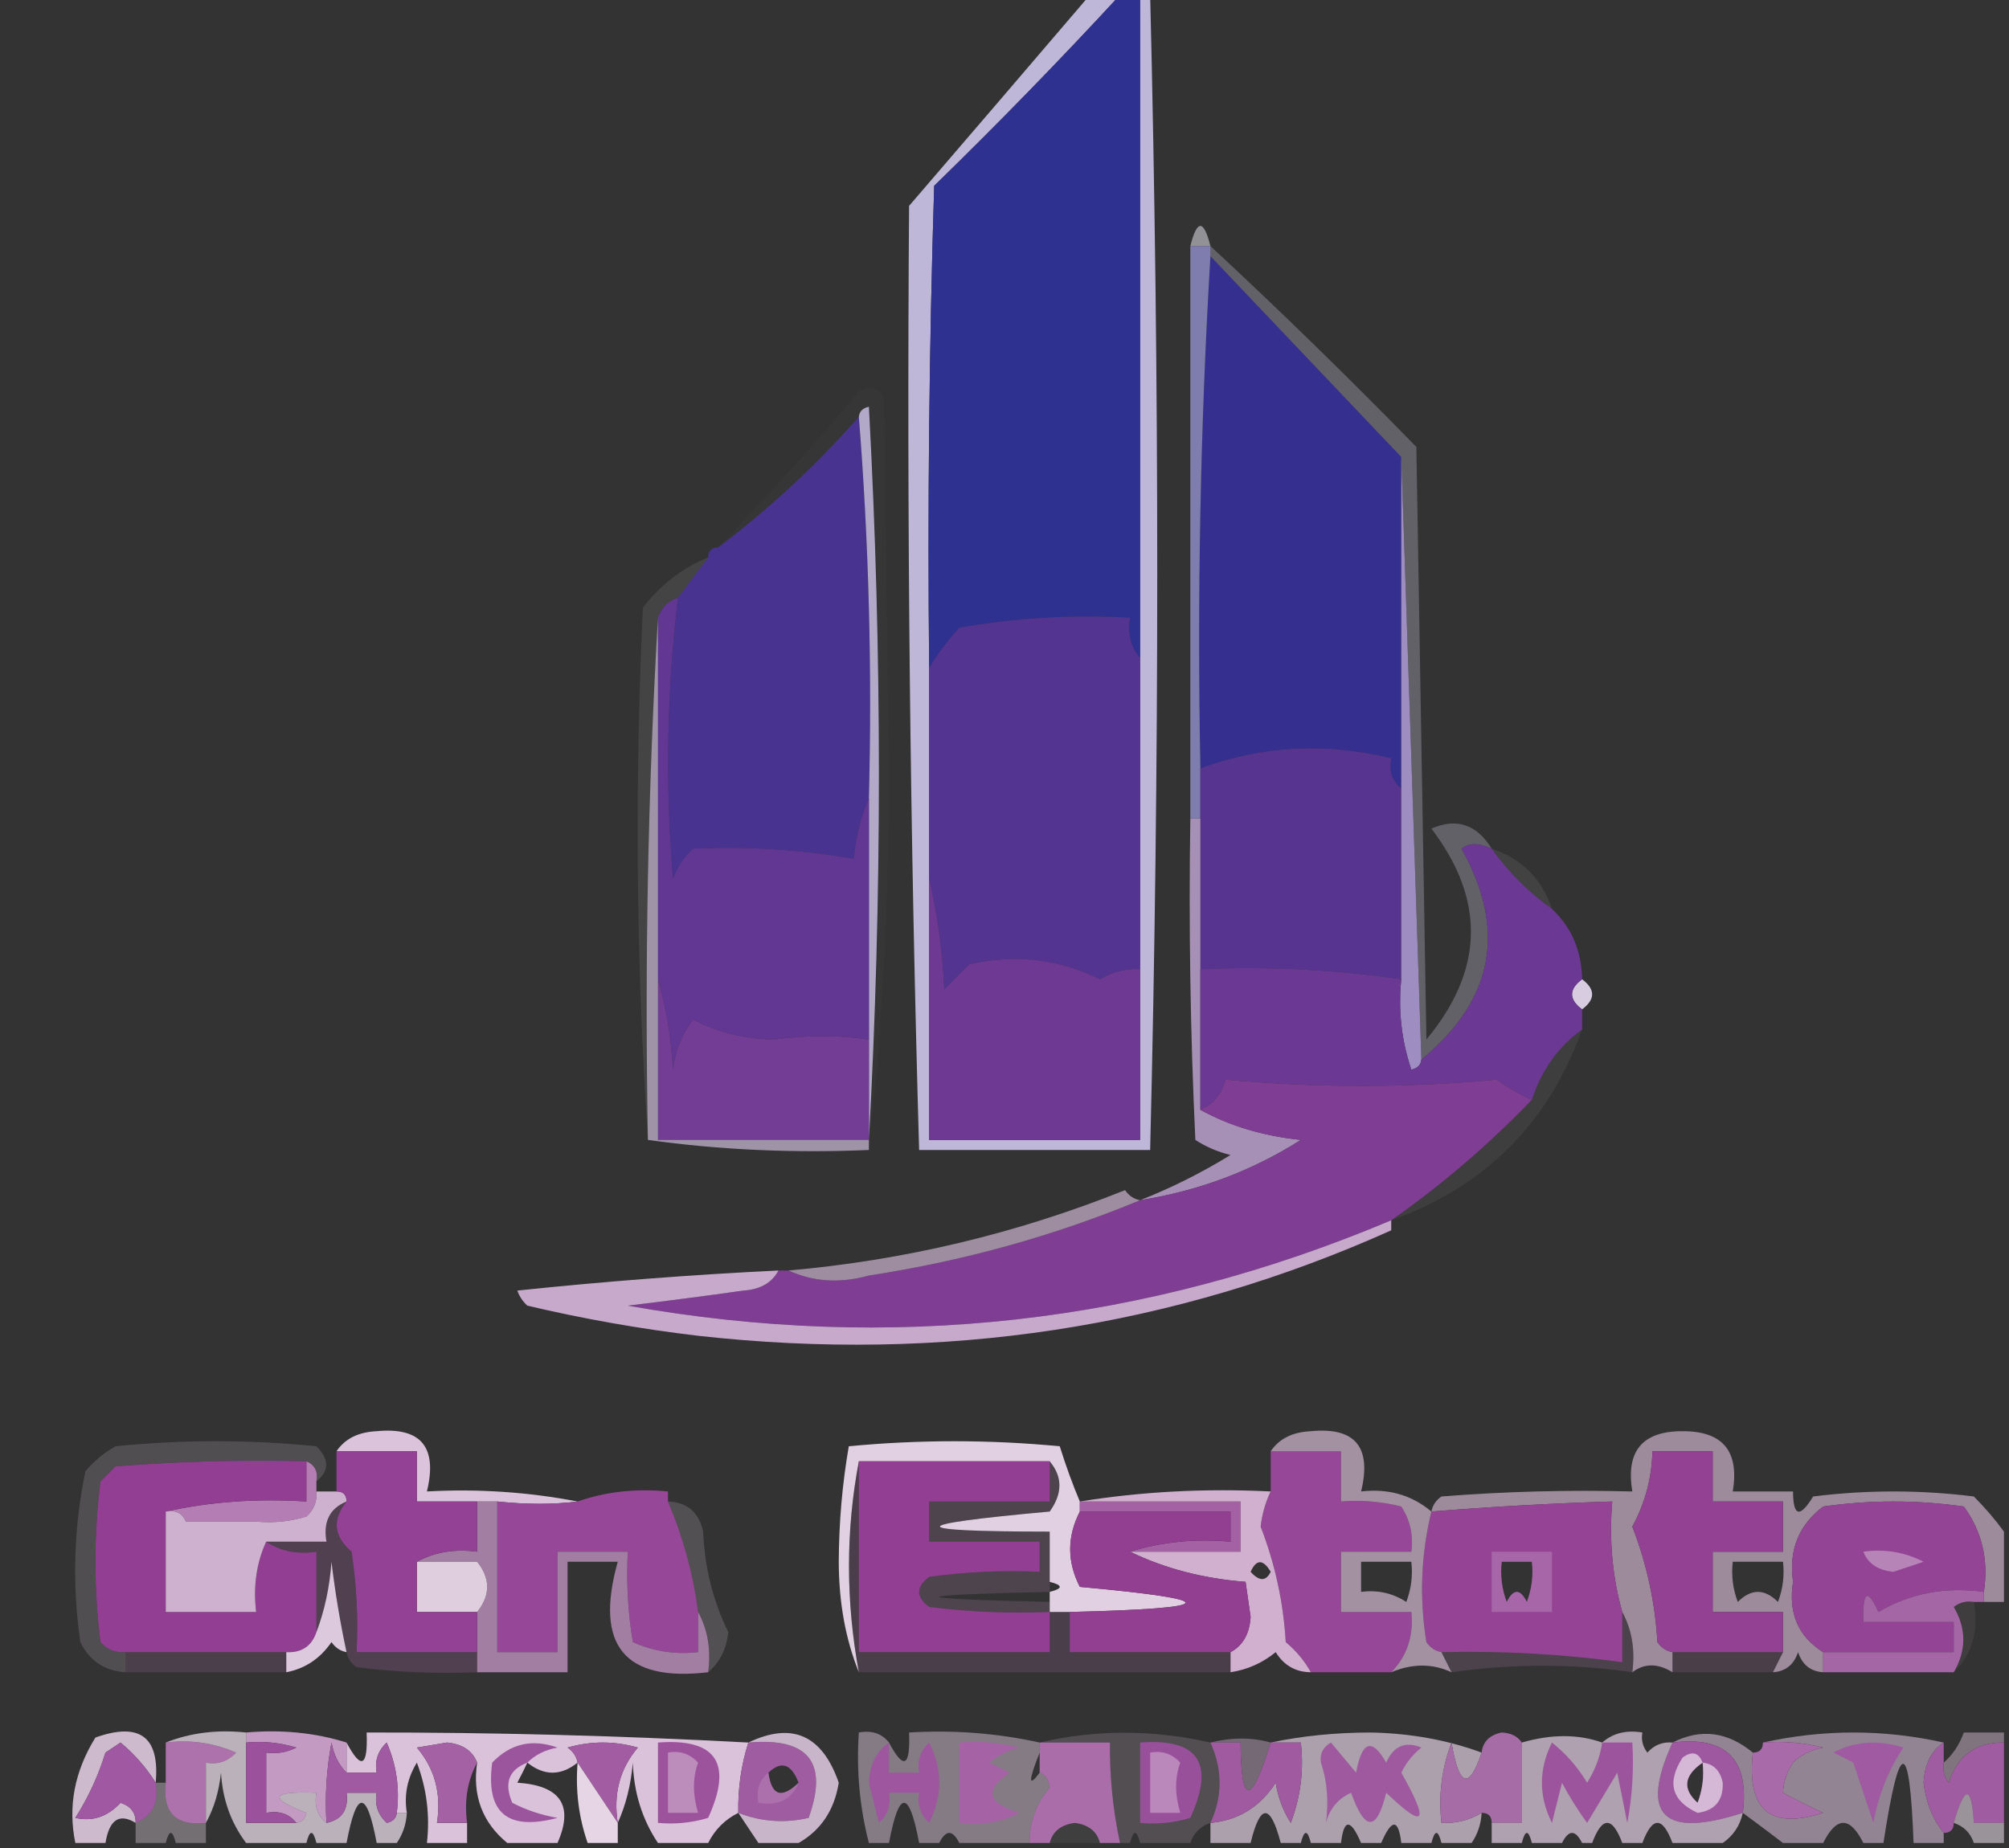 <?xml version="1.0" encoding="UTF-8"?> <svg xmlns="http://www.w3.org/2000/svg" xmlns:xlink="http://www.w3.org/1999/xlink" version="1.1" width="200px" height="184px" style="shape-rendering:geometricPrecision; text-rendering:geometricPrecision; image-rendering:optimizeQuality; fill-rule:evenodd; clip-rule:evenodd"><rect width="100%" height="100%" fill="#333333" stroke="none"/><g><path style="opacity:0.529" fill="#e6e5ec" d="M 120.5,24.5 C 119.833,24.5 119.167,24.5 118.5,24.5C 119.167,21.833 119.833,21.833 120.5,24.5 Z"></path></g><g><path style="opacity:1" fill="#353090" d="M 120.5,25.5 C 126.833,32.167 133.167,38.833 139.5,45.5C 139.5,56.5 139.5,67.5 139.5,78.5C 138.596,77.791 138.263,76.791 138.5,75.5C 131.976,73.91 125.642,74.243 119.5,76.5C 119.17,59.325 119.503,42.325 120.5,25.5 Z"></path></g><g><path style="opacity:0.02" fill="#ebecee" d="M 86.5,114.5 C 86.5,114.167 86.5,113.833 86.5,113.5C 87.829,89.33 87.829,64.997 86.5,40.5C 85.893,40.624 85.56,40.957 85.5,41.5C 81.297,46.279 76.63,50.613 71.5,54.5C 76.25,49.574 80.917,44.407 85.5,39C 86.449,38.383 87.282,38.549 88,39.5C 88.167,52 88.333,64.5 88.5,77C 88.499,89.852 87.832,102.352 86.5,114.5 Z"></path></g><g><path style="opacity:0.906" fill="#8784ba" d="M 118.5,24.5 C 119.167,24.5 119.833,24.5 120.5,24.5C 120.5,24.833 120.5,25.167 120.5,25.5C 119.503,42.325 119.17,59.325 119.5,76.5C 119.5,78.167 119.5,79.833 119.5,81.5C 119.167,81.5 118.833,81.5 118.5,81.5C 118.5,62.5 118.5,43.5 118.5,24.5 Z"></path></g><g><path style="opacity:0.306" fill="#d3cde3" d="M 120.5,24.5 C 127.465,30.964 134.298,37.631 141,44.5C 141.333,64.167 141.667,83.833 142,103.5C 147.74,96.599 147.907,89.599 142.5,82.5C 145.008,81.412 147.008,82.078 148.5,84.5C 147.233,83.913 146.233,83.913 145.5,84.5C 150.026,92.595 148.693,99.595 141.5,105.5C 140.833,85.5 140.167,65.5 139.5,45.5C 133.167,38.833 126.833,32.167 120.5,25.5C 120.5,25.167 120.5,24.833 120.5,24.5 Z"></path></g><g><path style="opacity:1" fill="#483391" d="M 85.5,41.5 C 86.495,53.989 86.829,66.656 86.5,79.5C 85.691,81.292 85.191,83.292 85,85.5C 79.547,84.577 74.214,84.243 69,84.5C 68.085,85.328 67.419,86.328 67,87.5C 66.22,78.119 66.387,68.786 67.5,59.5C 68.5,58.167 69.5,56.833 70.5,55.5C 70.5,54.833 70.833,54.5 71.5,54.5C 76.63,50.613 81.297,46.279 85.5,41.5 Z"></path></g><g><path style="opacity:0.976" fill="#b5accd" d="M 85.5,41.5 C 85.56,40.957 85.893,40.624 86.5,40.5C 87.829,64.997 87.829,89.33 86.5,113.5C 86.5,110.167 86.5,106.833 86.5,103.5C 86.5,95.5 86.5,87.5 86.5,79.5C 86.829,66.656 86.495,53.989 85.5,41.5 Z"></path></g><g><path style="opacity:1" fill="#bfb7d7" d="M 108.5,-0.5 C 109.5,-0.5 110.5,-0.5 111.5,-0.5C 105.536,5.965 99.369,12.298 93,18.5C 92.5,34.496 92.333,50.496 92.5,66.5C 92.5,73.5 92.5,80.5 92.5,87.5C 92.5,96.167 92.5,104.833 92.5,113.5C 99.5,113.5 106.5,113.5 113.5,113.5C 113.5,107.833 113.5,102.167 113.5,96.5C 113.5,86.167 113.5,75.833 113.5,65.5C 113.5,43.5 113.5,21.5 113.5,-0.5C 113.833,-0.5 114.167,-0.5 114.5,-0.5C 115.441,37.902 115.441,76.235 114.5,114.5C 106.833,114.5 99.167,114.5 91.5,114.5C 90.6,83.186 90.266,51.852 90.5,20.5C 96.575,13.436 102.575,6.436 108.5,-0.5 Z"></path></g><g><path style="opacity:1" fill="#2f3191" d="M 111.5,-0.5 C 112.167,-0.5 112.833,-0.5 113.5,-0.5C 113.5,21.5 113.5,43.5 113.5,65.5C 112.566,64.432 112.232,63.099 112.5,61.5C 106.794,61.171 101.128,61.505 95.5,62.5C 94.306,63.799 93.306,65.132 92.5,66.5C 92.333,50.496 92.5,34.496 93,18.5C 99.369,12.298 105.536,5.965 111.5,-0.5 Z"></path></g><g><path style="opacity:1" fill="#583491" d="M 139.5,78.5 C 139.5,84.833 139.5,91.167 139.5,97.5C 132.922,96.54 126.255,96.207 119.5,96.5C 119.5,91.5 119.5,86.5 119.5,81.5C 119.5,79.833 119.5,78.167 119.5,76.5C 125.642,74.243 131.976,73.91 138.5,75.5C 138.263,76.791 138.596,77.791 139.5,78.5 Z"></path></g><g><path style="opacity:0.086" fill="#eae5ee" d="M 148.5,84.5 C 151.5,85.5 153.5,87.5 154.5,90.5C 152.167,88.833 150.167,86.833 148.5,84.5 Z"></path></g><g><path style="opacity:1" fill="#543491" d="M 113.5,65.5 C 113.5,75.833 113.5,86.167 113.5,96.5C 112.07,96.421 110.736,96.754 109.5,97.5C 105.432,95.477 101.098,94.977 96.5,96C 95.667,96.833 94.833,97.667 94,98.5C 93.823,94.644 93.323,90.977 92.5,87.5C 92.5,80.5 92.5,73.5 92.5,66.5C 93.306,65.132 94.306,63.799 95.5,62.5C 101.128,61.505 106.794,61.171 112.5,61.5C 112.232,63.099 112.566,64.432 113.5,65.5 Z"></path></g><g><path style="opacity:0.09" fill="#f6f5f9" d="M 70.5,55.5 C 69.5,56.833 68.5,58.167 67.5,59.5C 66.5,59.833 65.833,60.5 65.5,61.5C 64.503,78.659 64.17,95.992 64.5,113.5C 63.338,96.005 63.171,78.338 64,60.5C 65.777,58.21 67.944,56.543 70.5,55.5 Z"></path></g><g><path style="opacity:1" fill="#613793" d="M 67.5,59.5 C 66.387,68.786 66.22,78.119 67,87.5C 67.419,86.328 68.085,85.328 69,84.5C 74.214,84.243 79.547,84.577 85,85.5C 85.191,83.292 85.691,81.292 86.5,79.5C 86.5,87.5 86.5,95.5 86.5,103.5C 83.54,103.05 80.373,103.05 77,103.5C 74.05,103.432 71.383,102.766 69,101.5C 67.883,102.949 67.216,104.616 67,106.5C 66.82,103.305 66.32,100.305 65.5,97.5C 65.5,85.5 65.5,73.5 65.5,61.5C 65.833,60.5 66.5,59.833 67.5,59.5 Z"></path></g><g><path style="opacity:1" fill="#9e8dc0" d="M 139.5,45.5 C 140.167,65.5 140.833,85.5 141.5,105.5C 141.44,106.043 141.107,106.376 140.5,106.5C 139.516,103.572 139.183,100.572 139.5,97.5C 139.5,91.167 139.5,84.833 139.5,78.5C 139.5,67.5 139.5,56.5 139.5,45.5 Z"></path></g><g><path style="opacity:0.906" fill="#b399c3" d="M 118.5,81.5 C 118.833,81.5 119.167,81.5 119.5,81.5C 119.5,86.5 119.5,91.5 119.5,96.5C 119.5,101.167 119.5,105.833 119.5,110.5C 122.403,112.104 125.737,113.104 129.5,113.5C 124.661,116.576 119.328,118.576 113.5,119.5C 116.563,118.301 119.563,116.801 122.5,115C 121.234,114.691 120.067,114.191 119,113.5C 118.5,102.839 118.333,92.172 118.5,81.5 Z"></path></g><g><path style="opacity:1" fill="#d7cce0" d="M 157.5,97.5 C 158.833,98.5 158.833,99.5 157.5,100.5C 156.167,99.5 156.167,98.5 157.5,97.5 Z"></path></g><g><path style="opacity:1" fill="#733c95" d="M 65.5,97.5 C 66.32,100.305 66.82,103.305 67,106.5C 67.216,104.616 67.883,102.949 69,101.5C 71.383,102.766 74.05,103.432 77,103.5C 80.373,103.05 83.54,103.05 86.5,103.5C 86.5,106.833 86.5,110.167 86.5,113.5C 79.5,113.5 72.5,113.5 65.5,113.5C 65.5,108.167 65.5,102.833 65.5,97.5 Z"></path></g><g><path style="opacity:1" fill="#6e3993" d="M 92.5,87.5 C 93.323,90.977 93.823,94.644 94,98.5C 94.833,97.667 95.667,96.833 96.5,96C 101.098,94.977 105.432,95.477 109.5,97.5C 110.736,96.754 112.07,96.421 113.5,96.5C 113.5,102.167 113.5,107.833 113.5,113.5C 106.5,113.5 99.5,113.5 92.5,113.5C 92.5,104.833 92.5,96.167 92.5,87.5 Z"></path></g><g><path style="opacity:1" fill="#6b3993" d="M 148.5,84.5 C 150.167,86.833 152.167,88.833 154.5,90.5C 156.448,92.32 157.448,94.654 157.5,97.5C 156.167,98.5 156.167,99.5 157.5,100.5C 157.5,101.167 157.5,101.833 157.5,102.5C 155.133,104.198 153.466,106.531 152.5,109.5C 151.279,108.972 150.113,108.305 149,107.5C 140.147,108.325 131.147,108.325 122,107.5C 121.623,108.942 120.79,109.942 119.5,110.5C 119.5,105.833 119.5,101.167 119.5,96.5C 126.255,96.207 132.922,96.54 139.5,97.5C 139.183,100.572 139.516,103.572 140.5,106.5C 141.107,106.376 141.44,106.043 141.5,105.5C 148.693,99.595 150.026,92.595 145.5,84.5C 146.233,83.913 147.233,83.913 148.5,84.5 Z"></path></g><g><path style="opacity:0.69" fill="#cfc0db" d="M 65.5,61.5 C 65.5,73.5 65.5,85.5 65.5,97.5C 65.5,102.833 65.5,108.167 65.5,113.5C 72.5,113.5 79.5,113.5 86.5,113.5C 86.5,113.833 86.5,114.167 86.5,114.5C 78.981,114.825 71.648,114.492 64.5,113.5C 64.17,95.992 64.503,78.659 65.5,61.5 Z"></path></g><g><path style="opacity:0.075" fill="#dacbdf" d="M 157.5,102.5 C 154.167,111.833 147.833,118.167 138.5,121.5C 143.539,117.974 148.206,113.974 152.5,109.5C 153.466,106.531 155.133,104.198 157.5,102.5 Z"></path></g><g><path style="opacity:0.004" fill="#d7c6dc" d="M 91.5,114.5 C 90.833,115.167 90.833,115.167 91.5,114.5 Z"></path></g><g><path style="opacity:0.004" fill="#d5c8dc" d="M 114.5,114.5 C 115.833,115.167 115.833,115.167 114.5,114.5 Z"></path></g><g><path style="opacity:1" fill="#803d94" d="M 152.5,109.5 C 148.206,113.974 143.539,117.974 138.5,121.5C 114.031,131.83 88.697,134.663 62.5,130C 66.339,129.541 70.172,129.041 74,128.5C 75.681,128.392 76.848,127.725 77.5,126.5C 77.833,126.5 78.167,126.5 78.5,126.5C 80.966,127.634 83.633,127.801 86.5,127C 95.928,125.557 104.928,123.057 113.5,119.5C 119.328,118.576 124.661,116.576 129.5,113.5C 125.737,113.104 122.403,112.104 119.5,110.5C 120.79,109.942 121.623,108.942 122,107.5C 131.147,108.325 140.147,108.325 149,107.5C 150.113,108.305 151.279,108.972 152.5,109.5 Z"></path></g><g><path style="opacity:0.004" fill="#dacade" d="M 138.5,122.5 C 139.833,123.167 139.833,123.167 138.5,122.5 Z"></path></g><g><path style="opacity:0.682" fill="#d0b8d5" d="M 113.5,119.5 C 104.928,123.057 95.928,125.557 86.5,127C 83.633,127.801 80.966,127.634 78.5,126.5C 90.076,125.481 101.242,122.814 112,118.5C 112.383,119.056 112.883,119.389 113.5,119.5 Z"></path></g><g><path style="opacity:1" fill="#c7a9cc" d="M 138.5,121.5 C 138.5,121.833 138.5,122.167 138.5,122.5C 116.865,132.212 93.865,135.712 69.5,133C 63.774,132.323 58.107,131.323 52.5,130C 52.043,129.586 51.709,129.086 51.5,128.5C 60.153,127.589 68.819,126.922 77.5,126.5C 76.848,127.725 75.681,128.392 74,128.5C 70.172,129.041 66.339,129.541 62.5,130C 88.697,134.663 114.031,131.83 138.5,121.5 Z"></path></g><g><path style="opacity:0.979" fill="#dec7de" d="M 57.5,149.5 C 55.081,149.805 52.414,149.805 49.5,149.5C 48.833,149.5 48.167,149.5 47.5,149.5C 45.5,149.5 43.5,149.5 41.5,149.5C 41.5,147.833 41.5,146.167 41.5,144.5C 38.833,144.5 36.167,144.5 33.5,144.5C 34.334,143.252 35.667,142.585 37.5,142.5C 41.908,142.077 43.575,144.077 42.5,148.5C 47.595,148.221 52.595,148.555 57.5,149.5 Z"></path></g><g><path style="opacity:0.176" fill="#e1cfe1" d="M 31.5,147.5 C 31.672,146.508 31.338,145.842 30.5,145.5C 24.158,145.334 17.825,145.5 11.5,146C 11,146.5 10.5,147 10,147.5C 9.333,152.833 9.333,158.167 10,163.5C 10.671,164.252 11.504,164.586 12.5,164.5C 12.5,165.167 12.5,165.833 12.5,166.5C 10.418,166.376 8.918,165.376 8,163.5C 7.17,157.804 7.337,152.137 8.5,146.5C 9.354,145.478 10.354,144.645 11.5,144C 18.167,143.333 24.833,143.333 31.5,144C 32.791,145.292 32.791,146.458 31.5,147.5 Z"></path></g><g><path style="opacity:0.986" fill="#e3d2e3" d="M 107.5,149.5 C 107.5,149.833 107.5,150.167 107.5,150.5C 106.221,153.002 106.221,155.502 107.5,158C 121.855,159.308 121.521,160.141 106.5,160.5C 105.833,160.5 105.167,160.5 104.5,160.5C 104.5,160.167 104.5,159.833 104.5,159.5C 104.5,159.167 104.5,158.833 104.5,158.5C 105.833,158.167 105.833,157.833 104.5,157.5C 104.5,155.833 104.5,154.167 104.5,152.5C 89.93,152.488 89.93,151.821 104.5,150.5C 105.788,148.701 105.788,147.035 104.5,145.5C 98.167,145.5 91.833,145.5 85.5,145.5C 84.19,152.401 84.19,159.401 85.5,166.5C 84.178,163.232 83.511,159.565 83.5,155.5C 83.517,151.584 83.85,147.75 84.5,144C 91.5,143.333 98.5,143.333 105.5,144C 106.109,145.948 106.776,147.782 107.5,149.5 Z"></path></g><g><path style="opacity:1" fill="#964797" d="M 126.5,144.5 C 128.833,144.5 131.167,144.5 133.5,144.5C 133.5,146.167 133.5,147.833 133.5,149.5C 135.527,149.338 137.527,149.505 139.5,150C 140.38,151.356 140.714,152.856 140.5,154.5C 138.167,154.5 135.833,154.5 133.5,154.5C 133.5,156.5 133.5,158.5 133.5,160.5C 135.833,160.5 138.167,160.5 140.5,160.5C 140.741,162.886 140.075,164.886 138.5,166.5C 135.833,166.5 133.167,166.5 130.5,166.5C 129.878,165.373 129.045,164.373 128,163.5C 127.766,159.532 126.933,155.698 125.5,152C 125.648,150.744 125.982,149.577 126.5,148.5C 126.5,147.167 126.5,145.833 126.5,144.5 Z"></path></g><g><path style="opacity:0.004" fill="#ede3ef" d="M 66.5,147.5 C 67.833,148.167 67.833,148.167 66.5,147.5 Z"></path></g><g><path style="opacity:1" fill="#923e93" d="M 85.5,145.5 C 91.833,145.5 98.167,145.5 104.5,145.5C 104.5,146.833 104.5,148.167 104.5,149.5C 100.5,149.5 96.5,149.5 92.5,149.5C 92.5,150.833 92.5,152.167 92.5,153.5C 96.167,153.5 99.833,153.5 103.5,153.5C 103.5,154.5 103.5,155.5 103.5,156.5C 99.818,156.335 96.152,156.501 92.5,157C 91.167,158 91.167,159 92.5,160C 96.486,160.499 100.486,160.666 104.5,160.5C 104.5,161.833 104.5,163.167 104.5,164.5C 98.167,164.5 91.833,164.5 85.5,164.5C 85.5,158.167 85.5,151.833 85.5,145.5 Z"></path></g><g><path style="opacity:0.004" fill="#e8dae8" d="M 178.5,147.5 C 179.833,148.167 179.833,148.167 178.5,147.5 Z"></path></g><g><path style="opacity:1" fill="#b47eb4" d="M 30.5,145.5 C 31.338,145.842 31.672,146.508 31.5,147.5C 31.5,147.833 31.5,148.167 31.5,148.5C 31.586,149.496 31.252,150.329 30.5,151C 28.866,151.494 27.199,151.66 25.5,151.5C 23.167,151.5 20.833,151.5 18.5,151.5C 18.158,150.662 17.492,150.328 16.5,150.5C 20.97,149.514 25.637,149.181 30.5,149.5C 30.5,148.167 30.5,146.833 30.5,145.5 Z"></path></g><g><path style="opacity:1" fill="#a461a4" d="M 107.5,150.5 C 107.5,150.167 107.5,149.833 107.5,149.5C 112.833,149.5 118.167,149.5 123.5,149.5C 123.5,151.167 123.5,152.833 123.5,154.5C 119.833,154.5 116.167,154.5 112.5,154.5C 115.625,153.521 118.958,153.187 122.5,153.5C 122.5,152.5 122.5,151.5 122.5,150.5C 117.5,150.5 112.5,150.5 107.5,150.5 Z"></path></g><g><path style="opacity:1" fill="#d0afcf" d="M 107.5,149.5 C 113.645,148.51 119.978,148.177 126.5,148.5C 125.982,149.577 125.648,150.744 125.5,152C 126.933,155.698 127.766,159.532 128,163.5C 129.045,164.373 129.878,165.373 130.5,166.5C 128.983,166.489 127.816,165.823 127,164.5C 125.67,165.582 124.17,166.249 122.5,166.5C 122.5,165.833 122.5,165.167 122.5,164.5C 123.725,163.848 124.392,162.681 124.5,161C 124.333,159.833 124.167,158.667 124,157.5C 119.786,157.173 115.952,156.173 112.5,154.5C 116.167,154.5 119.833,154.5 123.5,154.5C 123.5,152.833 123.5,151.167 123.5,149.5C 118.167,149.5 112.833,149.5 107.5,149.5 Z M 124.5,156.5 C 125.077,155.227 125.743,155.227 126.5,156.5C 126.03,157.463 125.363,157.463 124.5,156.5 Z"></path></g><g><path style="opacity:0.647" fill="#d6bbd5" d="M 178.5,148.5 C 178.511,151.001 179.178,151.168 180.5,149C 185.833,148.333 191.167,148.333 196.5,149C 197.636,150.145 198.636,151.312 199.5,152.5C 199.5,154.833 199.5,157.167 199.5,159.5C 198.833,159.5 198.167,159.5 197.5,159.5C 197.5,159.167 197.5,158.833 197.5,158.5C 197.98,155.315 197.314,152.481 195.5,150C 190.833,149.333 186.167,149.333 181.5,150C 179.051,151.863 178.051,154.363 178.5,157.5C 178.012,160.611 179.012,162.944 181.5,164.5C 181.5,165.167 181.5,165.833 181.5,166.5C 180.25,166.423 179.417,165.756 179,164.5C 178.583,165.756 177.75,166.423 176.5,166.5C 176.833,165.833 177.167,165.167 177.5,164.5C 177.5,163.167 177.5,161.833 177.5,160.5C 175.167,160.5 172.833,160.5 170.5,160.5C 170.5,158.5 170.5,156.5 170.5,154.5C 172.833,154.5 175.167,154.5 177.5,154.5C 177.5,152.833 177.5,151.167 177.5,149.5C 175.167,149.5 172.833,149.5 170.5,149.5C 170.5,147.833 170.5,146.167 170.5,144.5C 168.5,144.5 166.5,144.5 164.5,144.5C 164.447,147.14 163.78,149.64 162.5,152C 163.933,155.698 164.766,159.532 165,163.5C 165.383,164.056 165.883,164.389 166.5,164.5C 166.5,165.167 166.5,165.833 166.5,166.5C 165.036,165.595 163.702,165.595 162.5,166.5C 162.795,164.265 162.461,162.265 161.5,160.5C 160.518,157.038 160.185,153.371 160.5,149.5C 154.533,149.678 148.533,150.012 142.5,150.5C 142.611,149.883 142.944,149.383 143.5,149C 149.825,148.5 156.158,148.334 162.5,148.5C 161.832,144.487 163.499,142.487 167.5,142.5C 171.501,142.487 173.168,144.487 172.5,148.5C 174.5,148.5 176.5,148.5 178.5,148.5 Z M 172.5,155.5 C 174.167,155.5 175.833,155.5 177.5,155.5C 177.657,156.873 177.49,158.207 177,159.5C 175.667,158.167 174.333,158.167 173,159.5C 172.51,158.207 172.343,156.873 172.5,155.5 Z"></path></g><g><path style="opacity:1" fill="#934193" d="M 177.5,164.5 C 173.833,164.5 170.167,164.5 166.5,164.5C 165.883,164.389 165.383,164.056 165,163.5C 164.766,159.532 163.933,155.698 162.5,152C 163.78,149.64 164.447,147.14 164.5,144.5C 166.5,144.5 168.5,144.5 170.5,144.5C 170.5,146.167 170.5,147.833 170.5,149.5C 172.833,149.5 175.167,149.5 177.5,149.5C 177.5,151.167 177.5,152.833 177.5,154.5C 175.167,154.5 172.833,154.5 170.5,154.5C 170.5,156.5 170.5,158.5 170.5,160.5C 172.833,160.5 175.167,160.5 177.5,160.5C 177.5,161.833 177.5,163.167 177.5,164.5 Z"></path></g><g><path style="opacity:1" fill="#964797" d="M 66.5,148.5 C 66.5,148.833 66.5,149.167 66.5,149.5C 68.002,153.063 69.002,156.73 69.5,160.5C 69.5,161.833 69.5,163.167 69.5,164.5C 67.207,164.756 65.041,164.423 63,163.5C 62.502,160.518 62.335,157.518 62.5,154.5C 60.167,154.5 57.833,154.5 55.5,154.5C 55.5,157.833 55.5,161.167 55.5,164.5C 53.5,164.5 51.5,164.5 49.5,164.5C 49.5,159.5 49.5,154.5 49.5,149.5C 52.414,149.805 55.081,149.805 57.5,149.5C 60.287,148.523 63.287,148.19 66.5,148.5 Z"></path></g><g><path style="opacity:1" fill="#944495" d="M 197.5,158.5 C 193.649,157.971 190.149,158.638 187,160.5C 185.913,158.068 185.413,158.402 185.5,161.5C 188.5,161.5 191.5,161.5 194.5,161.5C 194.5,162.5 194.5,163.5 194.5,164.5C 190.167,164.5 185.833,164.5 181.5,164.5C 179.012,162.944 178.012,160.611 178.5,157.5C 178.051,154.363 179.051,151.863 181.5,150C 186.167,149.333 190.833,149.333 195.5,150C 197.314,152.481 197.98,155.315 197.5,158.5 Z"></path></g><g><path style="opacity:1" fill="#954495" d="M 161.5,160.5 C 161.5,162.167 161.5,163.833 161.5,165.5C 155.536,164.693 149.536,164.36 143.5,164.5C 142.883,164.389 142.383,164.056 142,163.5C 141.294,159.113 141.46,154.78 142.5,150.5C 148.533,150.012 154.533,149.678 160.5,149.5C 160.185,153.371 160.518,157.038 161.5,160.5 Z M 149.5,155.5 C 150.5,155.5 151.5,155.5 152.5,155.5C 152.657,156.873 152.49,158.207 152,159.5C 151.333,158.167 150.667,158.167 150,159.5C 149.51,158.207 149.343,156.873 149.5,155.5 Z"></path></g><g><path style="opacity:0.188" fill="#e2d1e2" d="M 66.5,149.5 C 68.411,149.574 69.578,150.574 70,152.5C 70.146,156.069 70.98,159.402 72.5,162.5C 72.332,164.171 71.665,165.504 70.5,166.5C 70.795,164.265 70.461,162.265 69.5,160.5C 69.002,156.73 68.002,153.063 66.5,149.5 Z"></path></g><g><path style="opacity:0.687" fill="#d6bcd5" d="M 142.5,150.5 C 141.46,154.78 141.294,159.113 142,163.5C 142.383,164.056 142.883,164.389 143.5,164.5C 143.833,165.167 144.167,165.833 144.5,166.5C 142.611,165.62 140.611,165.62 138.5,166.5C 140.075,164.886 140.741,162.886 140.5,160.5C 138.167,160.5 135.833,160.5 133.5,160.5C 133.5,158.5 133.5,156.5 133.5,154.5C 135.833,154.5 138.167,154.5 140.5,154.5C 140.714,152.856 140.38,151.356 139.5,150C 137.527,149.505 135.527,149.338 133.5,149.5C 133.5,147.833 133.5,146.167 133.5,144.5C 131.167,144.5 128.833,144.5 126.5,144.5C 127.334,143.252 128.667,142.585 130.5,142.5C 134.908,142.077 136.575,144.077 135.5,148.5C 138.211,148.185 140.544,148.852 142.5,150.5 Z M 135.5,155.5 C 137.167,155.5 138.833,155.5 140.5,155.5C 140.657,156.873 140.49,158.207 140,159.5C 138.644,158.62 137.144,158.286 135.5,158.5C 135.5,157.5 135.5,156.5 135.5,155.5 Z"></path></g><g><path style="opacity:0.72" fill="#c59dc7" d="M 185.5,154.5 C 187.604,154.201 189.604,154.534 191.5,155.5C 190.5,155.833 189.5,156.167 188.5,156.5C 186.97,156.36 185.97,155.693 185.5,154.5 Z"></path></g><g><path style="opacity:0.306" fill="#d2b5d3" d="M 148.5,154.5 C 150.5,154.5 152.5,154.5 154.5,154.5C 154.5,156.5 154.5,158.5 154.5,160.5C 152.5,160.5 150.5,160.5 148.5,160.5C 148.5,158.5 148.5,156.5 148.5,154.5 Z M 149.5,155.5 C 149.343,156.873 149.51,158.207 150,159.5C 150.667,158.167 151.333,158.167 152,159.5C 152.49,158.207 152.657,156.873 152.5,155.5C 151.5,155.5 150.5,155.5 149.5,155.5 Z"></path></g><g><path style="opacity:1" fill="#923e92" d="M 30.5,145.5 C 30.5,146.833 30.5,148.167 30.5,149.5C 25.637,149.181 20.97,149.514 16.5,150.5C 16.5,153.833 16.5,157.167 16.5,160.5C 19.5,160.5 22.5,160.5 25.5,160.5C 25.198,157.941 25.532,155.607 26.5,153.5C 27.919,154.451 29.585,154.784 31.5,154.5C 31.5,157.167 31.5,159.833 31.5,162.5C 31.027,163.906 30.027,164.573 28.5,164.5C 23.167,164.5 17.833,164.5 12.5,164.5C 11.504,164.586 10.671,164.252 10,163.5C 9.333,158.167 9.333,152.833 10,147.5C 10.5,147 11,146.5 11.5,146C 17.825,145.5 24.158,145.334 30.5,145.5 Z"></path></g><g><path style="opacity:0.808" fill="#bc90bd" d="M 47.5,149.5 C 48.167,149.5 48.833,149.5 49.5,149.5C 49.5,154.5 49.5,159.5 49.5,164.5C 51.5,164.5 53.5,164.5 55.5,164.5C 55.5,161.167 55.5,157.833 55.5,154.5C 57.833,154.5 60.167,154.5 62.5,154.5C 62.335,157.518 62.502,160.518 63,163.5C 65.041,164.423 67.207,164.756 69.5,164.5C 69.5,163.167 69.5,161.833 69.5,160.5C 70.461,162.265 70.795,164.265 70.5,166.5C 62.162,167.482 59.162,163.815 61.5,155.5C 59.833,155.5 58.167,155.5 56.5,155.5C 56.5,159.167 56.5,162.833 56.5,166.5C 53.5,166.5 50.5,166.5 47.5,166.5C 47.5,165.833 47.5,165.167 47.5,164.5C 47.5,163.167 47.5,161.833 47.5,160.5C 48.833,158.833 48.833,157.167 47.5,155.5C 45.833,155.5 44.167,155.5 42.5,155.5C 42.167,155.5 41.833,155.5 41.5,155.5C 43.265,154.539 45.265,154.205 47.5,154.5C 47.5,152.833 47.5,151.167 47.5,149.5 Z"></path></g><g><path style="opacity:0.188" fill="#bf94bf" d="M 104.5,145.5 C 105.788,147.035 105.788,148.701 104.5,150.5C 89.93,151.821 89.93,152.488 104.5,152.5C 104.5,154.167 104.5,155.833 104.5,157.5C 104.5,157.833 104.5,158.167 104.5,158.5C 89.833,158.833 89.833,159.167 104.5,159.5C 104.5,159.833 104.5,160.167 104.5,160.5C 100.486,160.666 96.486,160.499 92.5,160C 91.167,159 91.167,158 92.5,157C 96.152,156.501 99.818,156.335 103.5,156.5C 103.5,155.5 103.5,154.5 103.5,153.5C 99.833,153.5 96.167,153.5 92.5,153.5C 92.5,152.167 92.5,150.833 92.5,149.5C 96.5,149.5 100.5,149.5 104.5,149.5C 104.5,148.167 104.5,146.833 104.5,145.5 Z"></path></g><g><path style="opacity:0.254" fill="#a768a8" d="M 34.5,149.5 C 33.045,151.31 33.212,152.977 35,154.5C 35.498,157.817 35.665,161.15 35.5,164.5C 39.5,164.5 43.5,164.5 47.5,164.5C 47.5,165.167 47.5,165.833 47.5,166.5C 43.486,166.666 39.486,166.499 35.5,166C 34.944,165.617 34.611,165.117 34.5,164.5C 33.863,161.544 33.363,158.544 33,155.5C 32.814,158.036 32.314,160.369 31.5,162.5C 31.5,159.833 31.5,157.167 31.5,154.5C 29.585,154.784 27.919,154.451 26.5,153.5C 28.5,153.5 30.5,153.5 32.5,153.5C 32.157,151.517 32.824,150.183 34.5,149.5 Z"></path></g><g><path style="opacity:0.976" fill="#d2b4d2" d="M 31.5,148.5 C 32.167,148.5 32.833,148.5 33.5,148.5C 34.167,148.5 34.5,148.833 34.5,149.5C 32.824,150.183 32.157,151.517 32.5,153.5C 30.5,153.5 28.5,153.5 26.5,153.5C 25.532,155.607 25.198,157.941 25.5,160.5C 22.5,160.5 19.5,160.5 16.5,160.5C 16.5,157.167 16.5,153.833 16.5,150.5C 17.492,150.328 18.158,150.662 18.5,151.5C 17.366,153.966 17.199,156.633 18,159.5C 19.7,158.594 21.533,158.261 23.5,158.5C 23.166,155.812 23.832,153.479 25.5,151.5C 27.199,151.66 28.866,151.494 30.5,151C 31.252,150.329 31.586,149.496 31.5,148.5 Z M 18.5,151.5 C 20.833,151.5 23.167,151.5 25.5,151.5C 23.832,153.479 23.166,155.812 23.5,158.5C 21.533,158.261 19.7,158.594 18,159.5C 17.199,156.633 17.366,153.966 18.5,151.5 Z"></path></g><g><path style="opacity:0.976" fill="#e2d2e2" d="M 41.5,155.5 C 41.833,155.5 42.167,155.5 42.5,155.5C 42.343,156.873 42.51,158.207 43,159.5C 44.356,158.62 45.856,158.286 47.5,158.5C 47.5,157.5 47.5,156.5 47.5,155.5C 48.833,157.167 48.833,158.833 47.5,160.5C 45.5,160.5 43.5,160.5 41.5,160.5C 41.5,158.833 41.5,157.167 41.5,155.5 Z M 42.5,155.5 C 44.167,155.5 45.833,155.5 47.5,155.5C 47.5,156.5 47.5,157.5 47.5,158.5C 45.856,158.286 44.356,158.62 43,159.5C 42.51,158.207 42.343,156.873 42.5,155.5 Z"></path></g><g><path style="opacity:1" fill="#934194" d="M 33.5,144.5 C 36.167,144.5 38.833,144.5 41.5,144.5C 41.5,146.167 41.5,147.833 41.5,149.5C 43.5,149.5 45.5,149.5 47.5,149.5C 47.5,151.167 47.5,152.833 47.5,154.5C 45.265,154.205 43.265,154.539 41.5,155.5C 41.5,157.167 41.5,158.833 41.5,160.5C 43.5,160.5 45.5,160.5 47.5,160.5C 47.5,161.833 47.5,163.167 47.5,164.5C 43.5,164.5 39.5,164.5 35.5,164.5C 35.665,161.15 35.498,157.817 35,154.5C 33.212,152.977 33.045,151.31 34.5,149.5C 34.5,148.833 34.167,148.5 33.5,148.5C 33.5,147.167 33.5,145.833 33.5,144.5 Z"></path></g><g><path style="opacity:1" fill="#923f92" d="M 107.5,150.5 C 112.5,150.5 117.5,150.5 122.5,150.5C 122.5,151.5 122.5,152.5 122.5,153.5C 118.958,153.187 115.625,153.521 112.5,154.5C 115.952,156.173 119.786,157.173 124,157.5C 124.167,158.667 124.333,159.833 124.5,161C 124.392,162.681 123.725,163.848 122.5,164.5C 117.167,164.5 111.833,164.5 106.5,164.5C 106.5,163.167 106.5,161.833 106.5,160.5C 121.521,160.141 121.855,159.308 107.5,158C 106.221,155.502 106.221,153.002 107.5,150.5 Z"></path></g><g><path style="opacity:1" fill="#ddc9de" d="M 34.5,164.5 C 33.883,164.389 33.383,164.056 33,163.5C 31.871,165.141 30.371,166.141 28.5,166.5C 28.5,165.833 28.5,165.167 28.5,164.5C 30.027,164.573 31.027,163.906 31.5,162.5C 32.314,160.369 32.814,158.036 33,155.5C 33.363,158.544 33.863,161.544 34.5,164.5 Z"></path></g><g><path style="opacity:1" fill="#a566a6" d="M 197.5,158.5 C 197.5,158.833 197.5,159.167 197.5,159.5C 197.167,159.5 196.833,159.5 196.5,159.5C 195.761,159.369 195.094,159.536 194.5,160C 195.768,162.163 195.768,164.33 194.5,166.5C 190.167,166.5 185.833,166.5 181.5,166.5C 181.5,165.833 181.5,165.167 181.5,164.5C 185.833,164.5 190.167,164.5 194.5,164.5C 194.5,163.5 194.5,162.5 194.5,161.5C 191.5,161.5 188.5,161.5 185.5,161.5C 185.413,158.402 185.913,158.068 187,160.5C 190.149,158.638 193.649,157.971 197.5,158.5 Z"></path></g><g><path style="opacity:0.188" fill="#af77b1" d="M 12.5,164.5 C 17.833,164.5 23.167,164.5 28.5,164.5C 28.5,165.167 28.5,165.833 28.5,166.5C 23.167,166.5 17.833,166.5 12.5,166.5C 12.5,165.833 12.5,165.167 12.5,164.5 Z"></path></g><g><path style="opacity:0.188" fill="#ad72af" d="M 85.5,145.5 C 85.5,151.833 85.5,158.167 85.5,164.5C 91.833,164.5 98.167,164.5 104.5,164.5C 104.5,163.167 104.5,161.833 104.5,160.5C 105.167,160.5 105.833,160.5 106.5,160.5C 106.5,161.833 106.5,163.167 106.5,164.5C 111.833,164.5 117.167,164.5 122.5,164.5C 122.5,165.167 122.5,165.833 122.5,166.5C 110.167,166.5 97.833,166.5 85.5,166.5C 84.19,159.401 84.19,152.401 85.5,145.5 Z"></path></g><g><path style="opacity:0.188" fill="#b989b9" d="M 161.5,160.5 C 162.461,162.265 162.795,164.265 162.5,166.5C 156.599,165.636 150.599,165.636 144.5,166.5C 144.167,165.833 143.833,165.167 143.5,164.5C 149.536,164.36 155.536,164.693 161.5,165.5C 161.5,163.833 161.5,162.167 161.5,160.5 Z"></path></g><g><path style="opacity:0.188" fill="#af76ae" d="M 166.5,164.5 C 170.167,164.5 173.833,164.5 177.5,164.5C 177.167,165.167 176.833,165.833 176.5,166.5C 173.167,166.5 169.833,166.5 166.5,166.5C 166.5,165.833 166.5,165.167 166.5,164.5 Z"></path></g><g><path style="opacity:0.075" fill="#d7bdd4" d="M 196.5,159.5 C 197.01,162.388 196.344,164.721 194.5,166.5C 195.768,164.33 195.768,162.163 194.5,160C 195.094,159.536 195.761,159.369 196.5,159.5 Z"></path></g><g><path style="opacity:0.004" fill="#d5c6db" d="M 163.5,171.5 C 164.833,172.167 164.833,172.167 163.5,171.5 Z"></path></g><g><path style="opacity:0.004" fill="#e4d3e2" d="M 195.5,172.5 C 194.833,171.167 194.833,171.167 195.5,172.5 Z"></path></g><g><path style="opacity:0.557" fill="#dcc4dc" d="M 166.5,173.5 C 169.299,172.074 171.966,172.408 174.5,174.5C 173.867,180.21 176.201,182.21 181.5,180.5C 180.051,179.828 178.718,179.161 177.5,178.5C 179.766,178.141 181.599,178.808 183,180.5C 183.49,179.207 183.657,177.873 183.5,176.5C 181.708,176.634 180.042,176.301 178.5,175.5C 179.263,174.732 180.263,174.232 181.5,174C 179.527,173.505 177.527,173.338 175.5,173.5C 181.5,172.167 187.5,172.167 193.5,173.5C 192.252,174.334 191.585,175.667 191.5,177.5C 191.724,179.455 192.391,181.121 193.5,182.5C 193.5,182.833 193.5,183.167 193.5,183.5C 192.5,183.5 191.5,183.5 190.5,183.5C 190.108,172.999 189.108,172.999 187.5,183.5C 186.833,183.5 186.167,183.5 185.5,183.5C 184.167,180.833 182.833,180.833 181.5,183.5C 180.167,183.5 178.833,183.5 177.5,183.5C 176.205,182.512 174.872,181.512 173.5,180.5C 174.167,175.167 171.833,172.833 166.5,173.5 Z M 178.5,175.5 C 180.042,176.301 181.708,176.634 183.5,176.5C 183.657,177.873 183.49,179.207 183,180.5C 181.599,178.808 179.766,178.141 177.5,178.5C 177.557,177.391 177.89,176.391 178.5,175.5 Z"></path></g><g><path style="opacity:0.882" fill="#e1cde1" d="M 15.5,177.5 C 14.579,176.019 13.412,174.686 12,173.5C 11.5,173.833 11,174.167 10.5,174.5C 9.786,176.811 8.786,178.978 7.5,181C 9.199,181.393 10.699,180.893 12,179.5C 13.03,179.836 13.53,180.503 13.5,181.5C 11.877,180.509 10.877,181.176 10.5,183.5C 9.5,183.5 8.5,183.5 7.5,183.5C 6.75,179.864 7.417,176.364 9.5,173C 13.917,171.432 15.917,172.932 15.5,177.5 Z"></path></g><g><path style="opacity:1" fill="#dbc2db" d="M 74.5,173.5 C 73.781,175.764 73.448,178.097 73.5,180.5C 72.167,181.167 71.167,182.167 70.5,183.5C 68.833,183.5 67.167,183.5 65.5,183.5C 63.93,181.149 63.097,178.482 63,175.5C 62.809,177.708 62.309,179.708 61.5,181.5C 61.042,178.606 61.709,176.106 63.5,174C 61.167,173.333 58.833,173.333 56.5,174C 57.056,174.383 57.389,174.883 57.5,175.5C 55.833,176.833 54.167,176.833 52.5,175.5C 52.196,176.15 51.863,176.817 51.5,177.5C 55.809,177.777 57.142,179.777 55.5,183.5C 53.833,183.5 52.167,183.5 50.5,183.5C 48.016,181.455 47.016,178.788 47.5,175.5C 47.03,174.307 46.03,173.64 44.5,173.5C 43.5,173.667 42.5,173.833 41.5,174C 43.291,176.106 43.958,178.606 43.5,181.5C 44.5,181.5 45.5,181.5 46.5,181.5C 46.5,182.167 46.5,182.833 46.5,183.5C 45.167,183.5 43.833,183.5 42.5,183.5C 42.813,180.753 42.48,178.086 41.5,175.5C 40.548,177.045 40.215,178.712 40.5,180.5C 40.167,180.5 39.833,180.5 39.5,180.5C 39.808,178.076 39.474,175.743 38.5,173.5C 37.614,174.325 37.281,175.325 37.5,176.5C 36.5,176.5 35.5,176.5 34.5,176.5C 34.5,175.5 34.5,174.5 34.5,173.5C 35.967,176.258 36.633,175.925 36.5,172.5C 49.057,172.483 61.724,172.817 74.5,173.5 Z"></path></g><g><path style="opacity:1" fill="#a462a4" d="M 47.5,175.5 C 46.539,177.265 46.205,179.265 46.5,181.5C 45.5,181.5 44.5,181.5 43.5,181.5C 43.958,178.606 43.291,176.106 41.5,174C 42.5,173.833 43.5,173.667 44.5,173.5C 46.03,173.64 47.03,174.307 47.5,175.5 Z"></path></g><g><path style="opacity:1" fill="#a25da2" d="M 61.5,181.5 C 60.167,179.5 58.833,177.5 57.5,175.5C 57.389,174.883 57.056,174.383 56.5,174C 58.833,173.333 61.167,173.333 63.5,174C 61.709,176.106 61.042,178.606 61.5,181.5 Z"></path></g><g><path style="opacity:1" fill="#aa6daa" d="M 103.5,173.5 C 105.833,173.5 108.167,173.5 110.5,173.5C 110.46,176.881 110.793,180.214 111.5,183.5C 110.833,183.5 110.167,183.5 109.5,183.5C 109.209,182.351 108.376,181.684 107,181.5C 105.624,181.684 104.791,182.351 104.5,183.5C 103.833,183.5 103.167,183.5 102.5,183.5C 102.477,181.4 103.144,179.567 104.5,178C 104.43,177.235 104.097,176.735 103.5,176.5C 103.5,175.833 103.5,175.167 103.5,174.5C 103.5,174.167 103.5,173.833 103.5,173.5 Z"></path></g><g><path style="opacity:1" fill="#a05aa1" d="M 182.5,174.5 C 184.628,173.371 186.961,173.204 189.5,174C 188.004,176.201 187.004,178.701 186.5,181.5C 185.833,179.5 185.167,177.5 184.5,175.5C 183.817,175.137 183.15,174.804 182.5,174.5 Z"></path></g><g><path style="opacity:0.459" fill="#dac0d9" d="M 195.5,172.5 C 196.833,172.5 198.167,172.5 199.5,172.5C 199.5,172.833 199.5,173.167 199.5,173.5C 196.708,173.452 194.875,174.785 194,177.5C 193.536,176.906 193.369,176.239 193.5,175.5C 194.401,174.71 195.068,173.71 195.5,172.5 Z"></path></g><g><path style="opacity:1" fill="#ad71ac" d="M 16.5,173.5 C 18.924,173.192 21.257,173.526 23.5,174.5C 22.675,175.386 21.675,175.719 20.5,175.5C 20.5,177.5 20.5,179.5 20.5,181.5C 17.5,181.833 16.167,180.5 16.5,177.5C 16.5,176.167 16.5,174.833 16.5,173.5 Z"></path></g><g><path style="opacity:0.976" fill="#c59dc5" d="M 24.5,173.5 C 24.5,173.167 24.5,172.833 24.5,172.5C 28.042,172.187 31.375,172.521 34.5,173.5C 34.5,174.5 34.5,175.5 34.5,176.5C 33.732,175.737 33.232,174.737 33,173.5C 32.503,176.146 32.336,178.813 32.5,181.5C 31.596,180.791 31.263,179.791 31.5,178.5C 26.959,178.331 26.626,178.998 30.5,180.5C 30.376,181.107 30.043,181.44 29.5,181.5C 28.791,180.596 27.791,180.263 26.5,180.5C 26.5,178.5 26.5,176.5 26.5,174.5C 27.552,174.649 28.552,174.483 29.5,174C 27.866,173.506 26.199,173.34 24.5,173.5 Z"></path></g><g><path style="opacity:0.427" fill="#d0b3d0" d="M 120.5,173.5 C 122.643,172.973 124.643,172.973 126.5,173.5C 124.549,179.831 123.549,179.831 123.5,173.5C 122.5,173.5 121.5,173.5 120.5,173.5 Z"></path></g><g><path style="opacity:0.684" fill="#e3d2e3" d="M 126.5,173.5 C 129.649,172.835 132.982,172.502 136.5,172.5C 140.427,172.58 144.093,173.247 147.5,174.5C 146.244,178.256 145.244,177.922 144.5,173.5C 143.52,176.086 143.187,178.753 143.5,181.5C 144.959,181.567 146.292,181.234 147.5,180.5C 147.443,181.609 147.11,182.609 146.5,183.5C 145.5,183.5 144.5,183.5 143.5,183.5C 143.167,182.167 142.833,182.167 142.5,183.5C 141.5,183.5 140.5,183.5 139.5,183.5C 139.214,181.067 138.548,181.067 137.5,183.5C 136.833,183.5 136.167,183.5 135.5,183.5C 134.452,181.067 133.786,181.067 133.5,183.5C 132.5,183.5 131.5,183.5 130.5,183.5C 130.167,182.167 129.833,182.167 129.5,183.5C 128.833,183.5 128.167,183.5 127.5,183.5C 126.462,179.542 125.462,179.542 124.5,183.5C 123.167,183.5 121.833,183.5 120.5,183.5C 120.5,182.833 120.5,182.167 120.5,181.5C 123.263,181.256 125.429,179.923 127,177.5C 127.219,178.938 127.719,180.271 128.5,181.5C 129.48,178.914 129.813,176.247 129.5,173.5C 128.5,173.5 127.5,173.5 126.5,173.5 Z"></path></g><g><path style="opacity:0.729" fill="#ece0ec" d="M 16.5,173.5 C 18.948,172.527 21.615,172.194 24.5,172.5C 24.5,172.833 24.5,173.167 24.5,173.5C 24.5,176.167 24.5,178.833 24.5,181.5C 26.167,181.5 27.833,181.5 29.5,181.5C 30.043,181.44 30.376,181.107 30.5,180.5C 26.626,178.998 26.959,178.331 31.5,178.5C 31.263,179.791 31.596,180.791 32.5,181.5C 34.048,181.179 34.715,180.179 34.5,178.5C 35.5,178.5 36.5,178.5 37.5,178.5C 37.281,179.675 37.614,180.675 38.5,181.5C 39.107,181.376 39.44,181.043 39.5,180.5C 39.833,180.5 40.167,180.5 40.5,180.5C 40.443,181.609 40.11,182.609 39.5,183.5C 38.833,183.5 38.167,183.5 37.5,183.5C 36.5,178.167 35.5,178.167 34.5,183.5C 33.5,183.5 32.5,183.5 31.5,183.5C 31.167,182.167 30.833,182.167 30.5,183.5C 28.5,183.5 26.5,183.5 24.5,183.5C 22.987,181.484 22.153,179.151 22,176.5C 21.802,178.382 21.302,180.048 20.5,181.5C 20.5,179.5 20.5,177.5 20.5,175.5C 21.675,175.719 22.675,175.386 23.5,174.5C 21.257,173.526 18.924,173.192 16.5,173.5 Z"></path></g><g><path style="opacity:1" fill="#9b559d" d="M 52.5,175.5 C 50.656,176.204 50.156,177.537 51,179.5C 52.399,180.227 53.899,180.727 55.5,181C 50.502,182.33 48.336,180.496 49,175.5C 50.808,173.604 52.975,173.104 55.5,174C 54.263,174.232 53.263,174.732 52.5,175.5 Z"></path></g><g><path style="opacity:1" fill="#e5d5e5" d="M 57.5,175.5 C 58.833,177.5 60.167,179.5 61.5,181.5C 61.5,182.167 61.5,182.833 61.5,183.5C 60.5,183.5 59.5,183.5 58.5,183.5C 57.612,180.946 57.279,178.279 57.5,175.5 Z"></path></g><g><path style="opacity:1" fill="#9c539c" d="M 65.5,173.5 C 71.313,173.062 72.98,175.562 70.5,181C 68.866,181.494 67.199,181.66 65.5,181.5C 65.5,178.833 65.5,176.167 65.5,173.5 Z"></path></g><g><path style="opacity:0.996" fill="#a15da1" d="M 193.5,173.5 C 193.5,174.167 193.5,174.833 193.5,175.5C 193.369,176.239 193.536,176.906 194,177.5C 194.875,174.785 196.708,173.452 199.5,173.5C 199.5,176.167 199.5,178.833 199.5,181.5C 198.5,181.5 197.5,181.5 196.5,181.5C 196.263,177.711 195.596,177.711 194.5,181.5C 194.5,182.167 194.167,182.5 193.5,182.5C 192.391,181.121 191.724,179.455 191.5,177.5C 191.585,175.667 192.252,174.334 193.5,173.5 Z"></path></g><g><path style="opacity:1" fill="#a05aa1" d="M 34.5,176.5 C 35.5,176.5 36.5,176.5 37.5,176.5C 37.281,175.325 37.614,174.325 38.5,173.5C 39.474,175.743 39.808,178.076 39.5,180.5C 39.44,181.043 39.107,181.376 38.5,181.5C 37.614,180.675 37.281,179.675 37.5,178.5C 36.5,178.5 35.5,178.5 34.5,178.5C 34.715,180.179 34.048,181.179 32.5,181.5C 32.336,178.813 32.503,176.146 33,173.5C 33.232,174.737 33.732,175.737 34.5,176.5 Z"></path></g><g><path style="opacity:0.969" fill="#aa6eaa" d="M 151.5,173.5 C 151.5,176.167 151.5,178.833 151.5,181.5C 150.5,181.5 149.5,181.5 148.5,181.5C 148.5,180.833 148.167,180.5 147.5,180.5C 146.292,181.234 144.959,181.567 143.5,181.5C 143.187,178.753 143.52,176.086 144.5,173.5C 145.244,177.922 146.244,178.256 147.5,174.5C 147.62,173.414 148.287,172.747 149.5,172.5C 150.416,172.543 151.083,172.876 151.5,173.5 Z"></path></g><g><path style="opacity:1" fill="#a86aa8" d="M 175.5,173.5 C 177.527,173.338 179.527,173.505 181.5,174C 180.263,174.232 179.263,174.732 178.5,175.5C 177.89,176.391 177.557,177.391 177.5,178.5C 178.718,179.161 180.051,179.828 181.5,180.5C 176.201,182.21 173.867,180.21 174.5,174.5C 175.167,174.5 175.5,174.167 175.5,173.5 Z"></path></g><g><path style="opacity:0.996" fill="#a15da1" d="M 74.5,173.5 C 80.487,172.977 82.487,175.477 80.5,181C 78.115,181.556 75.782,181.39 73.5,180.5C 73.448,178.097 73.781,175.764 74.5,173.5 Z M 79.5,177.5 C 77.804,179.129 76.804,178.796 76.5,176.5C 77.779,175.285 78.779,175.618 79.5,177.5 Z"></path></g><g><path style="opacity:0.153" fill="#eee4ed" d="M 76.5,176.5 C 76.804,178.796 77.804,179.129 79.5,177.5C 78.817,179.176 77.483,179.843 75.5,179.5C 75.263,178.209 75.596,177.209 76.5,176.5 Z"></path></g><g><path style="opacity:1" fill="#a05ba0" d="M 120.5,173.5 C 121.5,173.5 122.5,173.5 123.5,173.5C 123.549,179.831 124.549,179.831 126.5,173.5C 127.5,173.5 128.5,173.5 129.5,173.5C 129.813,176.247 129.48,178.914 128.5,181.5C 127.719,180.271 127.219,178.938 127,177.5C 125.429,179.923 123.263,181.256 120.5,181.5C 121.714,178.871 121.714,176.204 120.5,173.5 Z"></path></g><g><path style="opacity:1" fill="#9f599f" d="M 131.5,175.5 C 131.369,174.624 131.702,173.957 132.5,173.5C 133.333,174.5 134.167,175.5 135,176.5C 135.582,173.332 136.582,172.999 138,175.5C 138.725,173.842 139.892,173.342 141.5,174C 140.643,174.689 139.977,175.522 139.5,176.5C 142.35,181.536 141.85,182.203 138,178.5C 137.051,182.378 135.885,182.378 134.5,178.5C 133.201,179.09 132.368,180.09 132,181.5C 132.284,179.321 132.117,177.321 131.5,175.5 Z"></path></g><g><path style="opacity:1" fill="#9f58a1" d="M 15.5,177.5 C 15.843,179.483 15.177,180.817 13.5,181.5C 13.53,180.503 13.03,179.836 12,179.5C 10.699,180.893 9.199,181.393 7.5,181C 8.786,178.978 9.786,176.811 10.5,174.5C 11,174.167 11.5,173.833 12,173.5C 13.412,174.686 14.579,176.019 15.5,177.5 Z"></path></g><g><path style="opacity:1" fill="#9b519c" d="M 24.5,173.5 C 26.199,173.34 27.866,173.506 29.5,174C 28.552,174.483 27.552,174.649 26.5,174.5C 26.5,176.5 26.5,178.5 26.5,180.5C 27.791,180.263 28.791,180.596 29.5,181.5C 27.833,181.5 26.167,181.5 24.5,181.5C 24.5,178.833 24.5,176.167 24.5,173.5 Z"></path></g><g><path style="opacity:1" fill="#bc8cbb" d="M 66.5,174.5 C 67.675,174.281 68.675,174.614 69.5,175.5C 68.948,177.003 68.948,178.669 69.5,180.5C 68.5,180.5 67.5,180.5 66.5,180.5C 66.5,178.5 66.5,176.5 66.5,174.5 Z"></path></g><g><path style="opacity:1" fill="#9d589f" d="M 166.5,173.5 C 171.833,172.833 174.167,175.167 173.5,180.5C 165.545,183.076 163.212,180.743 166.5,173.5 Z M 169.5,175.5 C 169.657,176.873 169.49,178.207 169,179.5C 167.466,178.119 167.632,176.786 169.5,175.5 Z"></path></g><g><path style="opacity:0.976" fill="#d6bad7" d="M 169.5,175.5 C 170.586,175.62 171.253,176.287 171.5,177.5C 171.566,179.266 170.732,180.266 169,180.5C 166.41,179.313 165.91,177.48 167.5,175C 168.437,174.308 169.103,174.475 169.5,175.5 Z M 169.5,175.5 C 167.632,176.786 167.466,178.119 169,179.5C 169.49,178.207 169.657,176.873 169.5,175.5 Z"></path></g><g><path style="opacity:0.459" fill="#e2cfe3" d="M 88.5,173.5 C 89.966,176.258 90.633,175.925 90.5,172.5C 94.931,172.231 99.265,172.564 103.5,173.5C 103.5,173.833 103.5,174.167 103.5,174.5C 102.367,177.355 102.367,178.021 103.5,176.5C 104.097,176.735 104.43,177.235 104.5,178C 103.144,179.567 102.477,181.4 102.5,183.5C 100.167,183.5 97.833,183.5 95.5,183.5C 94.833,182.167 94.167,182.167 93.5,183.5C 92.833,183.5 92.167,183.5 91.5,183.5C 90.5,178.167 89.5,178.167 88.5,183.5C 87.833,183.5 87.167,183.5 86.5,183.5C 85.577,179.936 85.244,176.269 85.5,172.5C 86.791,172.263 87.791,172.596 88.5,173.5 Z"></path></g><g><path style="opacity:0.996" fill="#a563a5" d="M 95.5,173.5 C 97.527,173.338 99.527,173.505 101.5,174C 100.376,174.249 99.376,174.749 98.5,175.5C 99.167,175.833 99.833,176.167 100.5,176.5C 97.952,178.219 98.285,179.552 101.5,180.5C 99.604,181.466 97.604,181.799 95.5,181.5C 95.5,178.833 95.5,176.167 95.5,173.5 Z"></path></g><g><path style="opacity:1" fill="#9e569e" d="M 88.5,173.5 C 88.5,174.5 88.5,175.5 88.5,176.5C 89.5,176.5 90.5,176.5 91.5,176.5C 91.281,175.325 91.614,174.325 92.5,173.5C 93.833,176.167 93.833,178.833 92.5,181.5C 91.614,180.675 91.281,179.675 91.5,178.5C 90.5,178.5 89.5,178.5 88.5,178.5C 88.719,179.675 88.386,180.675 87.5,181.5C 87.167,180.167 86.833,178.833 86.5,177.5C 86.585,175.667 87.252,174.334 88.5,173.5 Z"></path></g><g><path style="opacity:0.549" fill="#efe4ee" d="M 199.5,181.5 C 199.5,182.167 199.5,182.833 199.5,183.5C 198.5,183.5 197.5,183.5 196.5,183.5C 196.167,182.5 195.5,181.833 194.5,181.5C 195.596,177.711 196.263,177.711 196.5,181.5C 197.5,181.5 198.5,181.5 199.5,181.5 Z"></path></g><g><path style="opacity:0.357" fill="#e8dae7" d="M 15.5,177.5 C 15.833,177.5 16.167,177.5 16.5,177.5C 16.167,180.5 17.5,181.833 20.5,181.5C 20.5,182.167 20.5,182.833 20.5,183.5C 19.5,183.5 18.5,183.5 17.5,183.5C 17.167,182.167 16.833,182.167 16.5,183.5C 15.5,183.5 14.5,183.5 13.5,183.5C 13.5,182.833 13.5,182.167 13.5,181.5C 15.177,180.817 15.843,179.483 15.5,177.5 Z"></path></g><g><path style="opacity:0.882" fill="#ddc6dd" d="M 74.5,173.5 C 78.856,171.415 81.856,172.749 83.5,177.5C 83.063,180.225 81.73,182.225 79.5,183.5C 78.167,183.5 76.833,183.5 75.5,183.5C 74.833,182.5 74.167,181.5 73.5,180.5C 75.782,181.39 78.115,181.556 80.5,181C 82.487,175.477 80.487,172.977 74.5,173.5 Z"></path></g><g><path style="opacity:0.188" fill="#dec8de" d="M 103.5,173.5 C 109.067,172.196 114.734,172.196 120.5,173.5C 121.714,176.204 121.714,178.871 120.5,181.5C 119.5,181.833 118.833,182.5 118.5,183.5C 116.833,183.5 115.167,183.5 113.5,183.5C 113.167,182.167 112.833,182.167 112.5,183.5C 112.167,183.5 111.833,183.5 111.5,183.5C 110.793,180.214 110.46,176.881 110.5,173.5C 108.167,173.5 105.833,173.5 103.5,173.5 Z"></path></g><g><path style="opacity:1" fill="#99509b" d="M 113.5,173.5 C 119.313,173.062 120.98,175.562 118.5,181C 116.866,181.494 115.199,181.66 113.5,181.5C 113.5,178.833 113.5,176.167 113.5,173.5 Z"></path></g><g><path style="opacity:1" fill="#bb88bb" d="M 114.5,174.5 C 115.675,174.281 116.675,174.614 117.5,175.5C 116.948,177.003 116.948,178.669 117.5,180.5C 116.5,180.5 115.5,180.5 114.5,180.5C 114.5,178.5 114.5,176.5 114.5,174.5 Z"></path></g><g><path style="opacity:0.725" fill="#decade" d="M 159.5,173.5 C 160.568,172.566 161.901,172.232 163.5,172.5C 163.369,173.239 163.536,173.906 164,174.5C 164.671,173.748 165.504,173.414 166.5,173.5C 163.212,180.743 165.545,183.076 173.5,180.5C 173.218,181.778 172.551,182.778 171.5,183.5C 169.833,183.5 168.167,183.5 166.5,183.5C 165.5,180.833 164.5,180.833 163.5,183.5C 162.833,183.5 162.167,183.5 161.5,183.5C 160.5,180.833 159.5,180.833 158.5,183.5C 158.167,183.5 157.833,183.5 157.5,183.5C 156.833,182.167 156.167,182.167 155.5,183.5C 154.5,183.5 153.5,183.5 152.5,183.5C 152.167,182.167 151.833,182.167 151.5,183.5C 150.5,183.5 149.5,183.5 148.5,183.5C 148.5,182.833 148.5,182.167 148.5,181.5C 149.5,181.5 150.5,181.5 151.5,181.5C 151.5,178.833 151.5,176.167 151.5,173.5C 154.449,172.652 157.116,172.652 159.5,173.5 Z"></path></g><g><path style="opacity:1" fill="#9c549d" d="M 159.5,173.5 C 160.5,173.5 161.5,173.5 162.5,173.5C 162.664,176.187 162.497,178.854 162,181.5C 161.667,179.833 161.333,178.167 161,176.5C 160,178.167 159,179.833 158,181.5C 157.077,180.241 156.243,178.908 155.5,177.5C 155.167,178.833 154.833,180.167 154.5,181.5C 153.167,178.833 153.167,176.167 154.5,173.5C 155.892,174.605 157.059,175.939 158,177.5C 158.791,176.255 159.291,174.922 159.5,173.5 Z"></path></g><g><path style="opacity:0.067" fill="#f2eaf2" d="M 109.5,183.5 C 107.833,183.5 106.167,183.5 104.5,183.5C 104.791,182.351 105.624,181.684 107,181.5C 108.376,181.684 109.209,182.351 109.5,183.5 Z"></path></g></svg> 